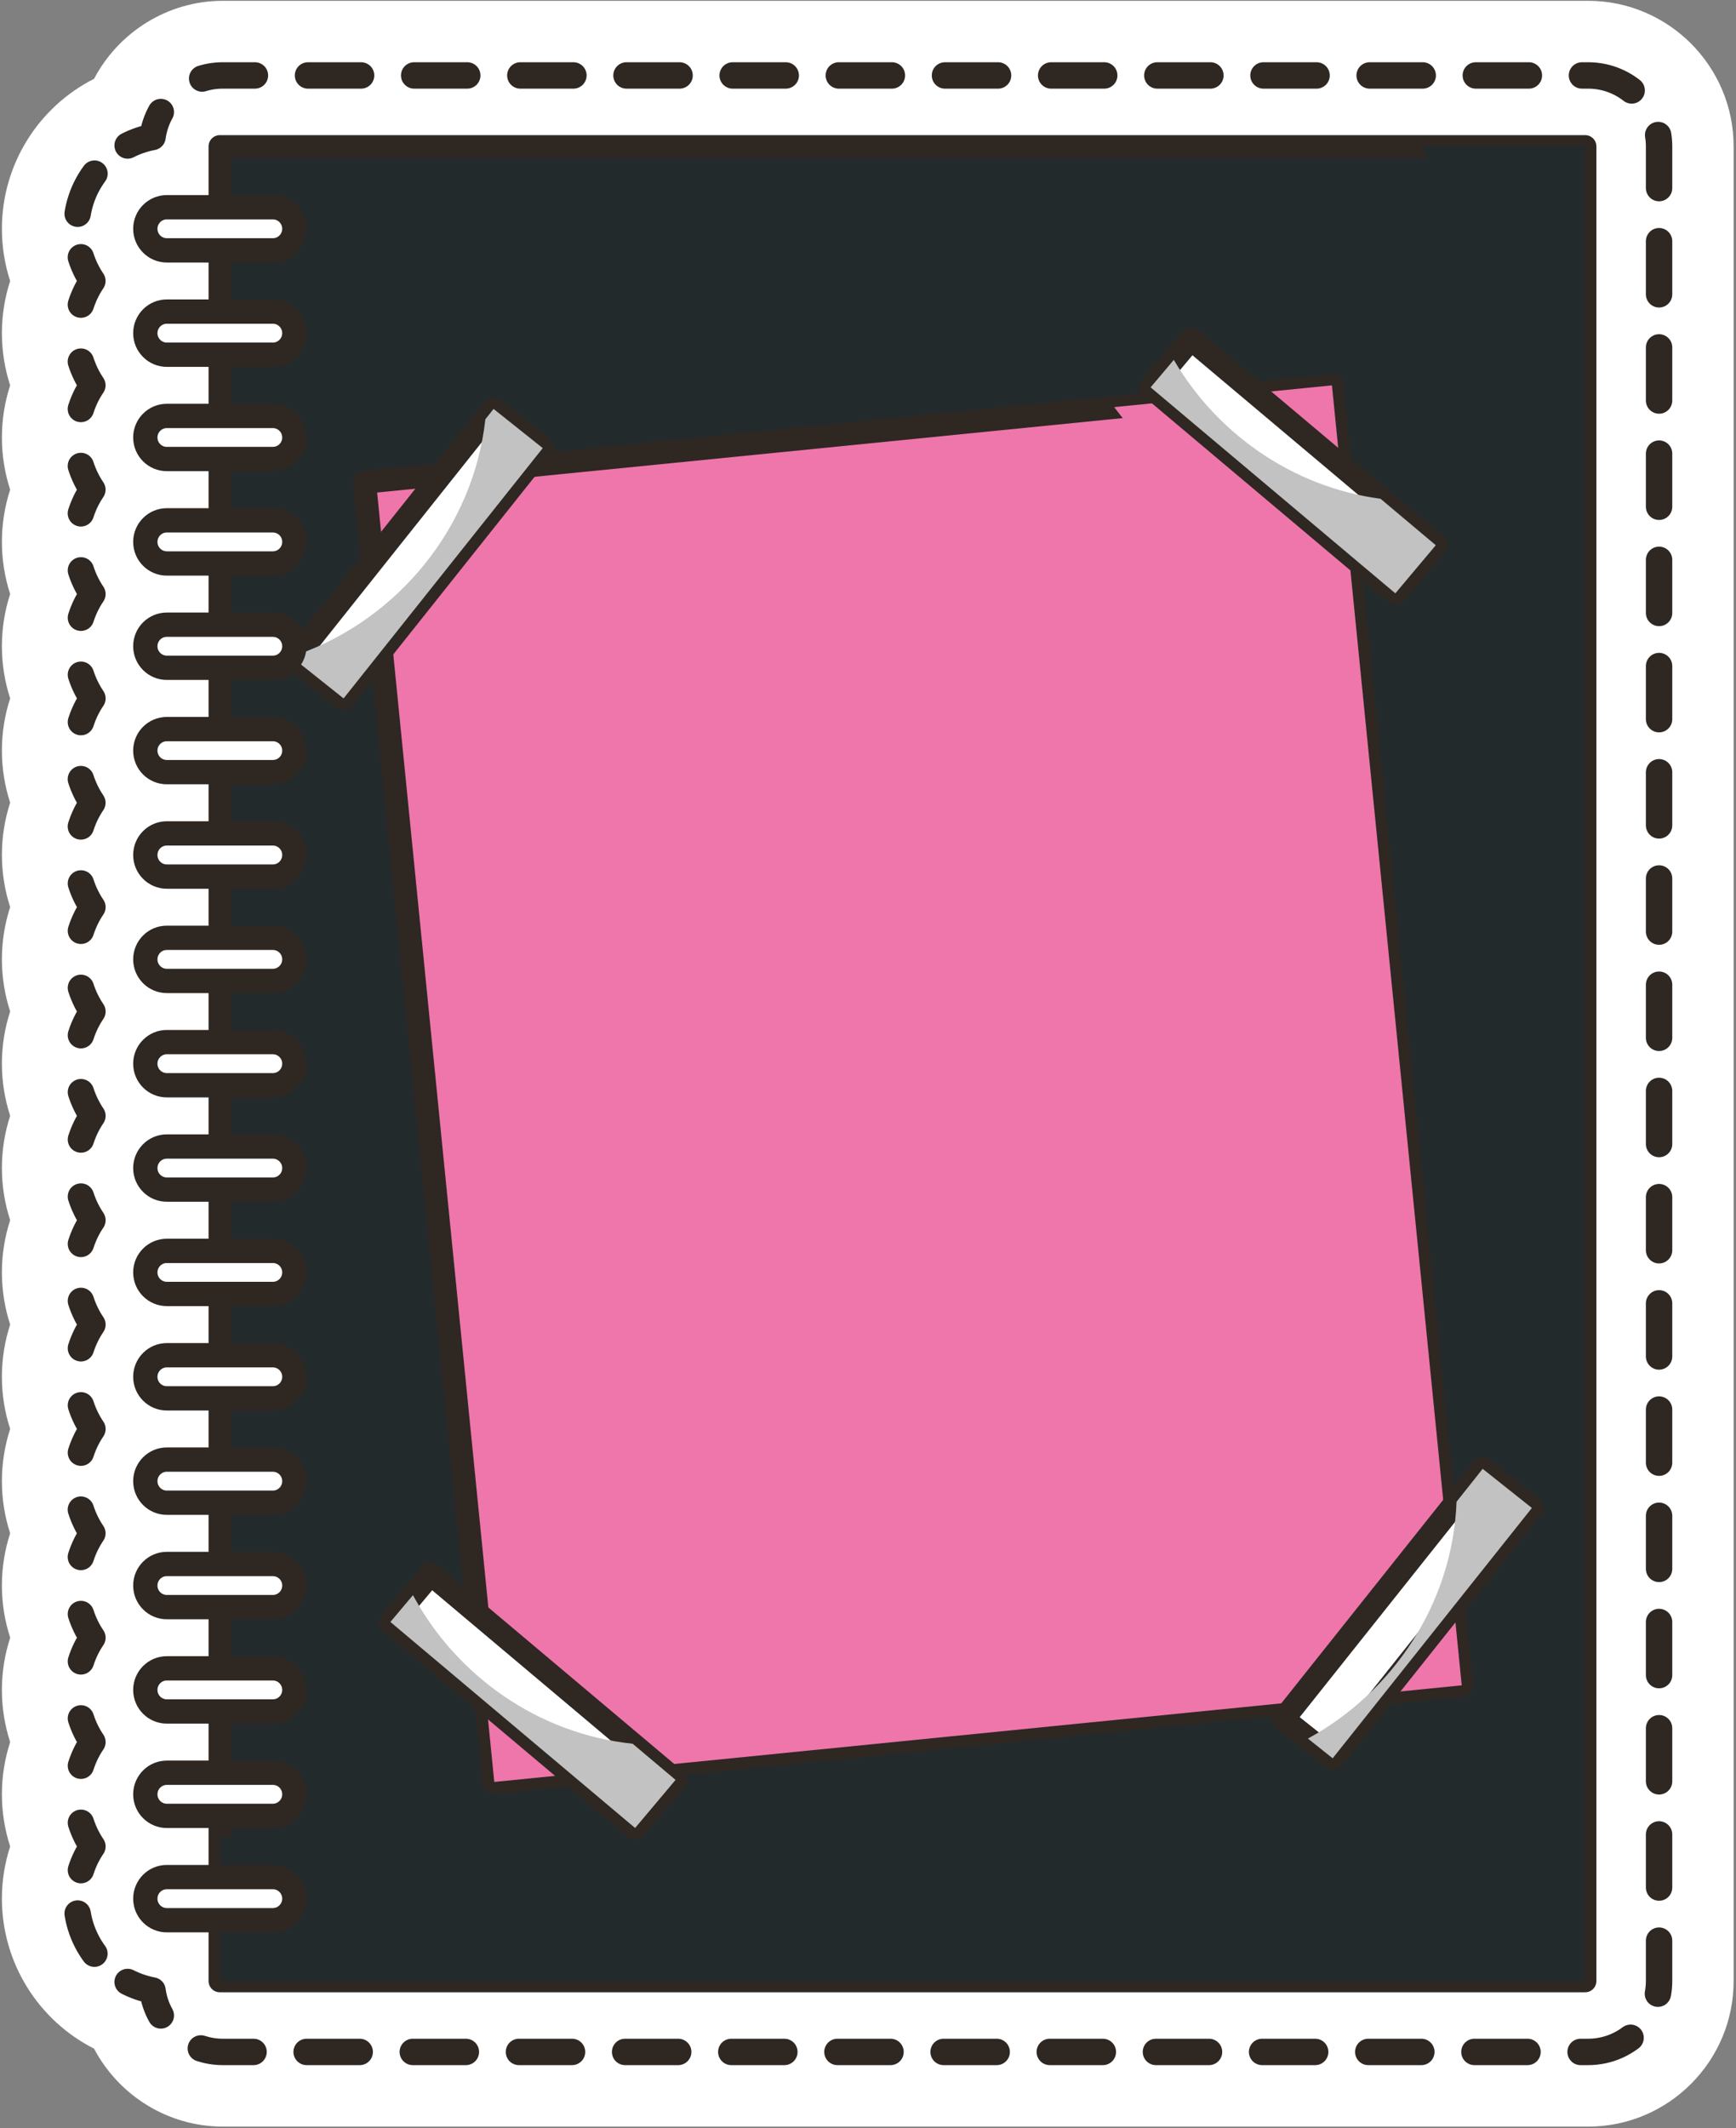 <?xml version="1.0" encoding="UTF-8"?> <svg xmlns="http://www.w3.org/2000/svg" width="364" height="446" viewBox="0 0 364 446" fill="none"><rect x="0" y="0" width="364" height="446" fill="#808080" stroke="none"/> <path d="M19.72 429.34C24.87 439.11 35.16 445.68 46.72 445.68H333C349.82 445.68 363.5 432 363.5 415.18V30.68C363.5 13.86 349.81 0.17 333 0.17H46.72C35.16 0.17 24.87 6.74 19.72 16.52C8.12 22.38 0.4 34.4 0.4 47.95C0.4 51.7 0.99 55.39 2.13 58.89C0.99 62.39 0.4 66.07 0.4 69.82C0.4 73.57 0.99 77.25 2.13 80.75C0.99 84.26 0.4 87.94 0.4 91.69C0.4 95.44 0.99 99.12 2.13 102.62C0.99 106.13 0.4 109.81 0.4 113.56C0.4 117.31 0.99 120.99 2.13 124.49C0.99 127.99 0.4 131.67 0.4 135.42C0.4 139.17 0.99 142.86 2.13 146.36C0.99 149.86 0.4 153.54 0.4 157.29C0.4 161.04 0.99 164.72 2.13 168.22C0.99 171.73 0.4 175.4 0.4 179.16C0.4 182.91 0.99 186.59 2.13 190.1C0.99 193.61 0.4 197.29 0.4 201.04C0.4 204.78 0.99 208.47 2.13 211.97C0.99 215.47 0.4 219.15 0.4 222.9C0.4 226.65 0.99 230.34 2.13 233.84C0.99 237.35 0.4 241.03 0.4 244.78C0.4 248.53 0.99 252.22 2.13 255.72C0.99 259.23 0.4 262.9 0.4 266.65C0.4 270.4 0.99 274.08 2.13 277.59C0.99 281.09 0.4 284.77 0.4 288.53C0.4 292.28 0.99 295.96 2.13 299.47C0.99 302.97 0.4 306.65 0.4 310.41C0.4 314.16 0.99 317.84 2.13 321.34C0.99 324.85 0.4 328.53 0.4 332.28C0.4 336.03 0.99 339.72 2.14 343.22C0.99 346.73 0.4 350.41 0.4 354.16C0.4 357.91 0.99 361.59 2.13 365.1C0.99 368.61 0.4 372.29 0.4 376.04C0.4 379.79 0.99 383.47 2.13 386.97C0.99 390.47 0.4 394.16 0.4 397.91C0.4 411.45 8.12 423.47 19.72 429.34Z" fill="white"></path> <path d="M31.98 417.15C32.95 424.42 39.19 430.04 46.72 430.04H333C341.2 430.04 347.87 423.37 347.87 415.17V30.68C347.87 22.48 341.2 15.81 333 15.81H46.72C39.2 15.81 32.96 21.43 31.98 28.7C22.91 30.4 16.03 38.38 16.03 47.94C16.03 51.99 17.27 55.75 19.38 58.88C17.27 62.01 16.03 65.77 16.03 69.82C16.03 73.86 17.27 77.63 19.38 80.75C17.27 83.88 16.03 87.64 16.03 91.69C16.03 95.73 17.27 99.5 19.38 102.62C17.27 105.75 16.03 109.51 16.03 113.56C16.03 117.6 17.27 121.37 19.38 124.49C17.27 127.61 16.03 131.38 16.03 135.42C16.03 139.47 17.27 143.23 19.38 146.36C17.27 149.48 16.03 153.25 16.03 157.29C16.03 161.34 17.27 165.1 19.38 168.22C17.27 171.35 16.03 175.11 16.03 179.16C16.03 183.21 17.27 186.98 19.38 190.1C17.27 193.23 16.03 196.99 16.03 201.04C16.03 205.08 17.27 208.85 19.38 211.97C17.27 215.09 16.03 218.85 16.03 222.9C16.03 226.94 17.27 230.71 19.38 233.84C17.27 236.97 16.03 240.73 16.03 244.78C16.03 248.82 17.27 252.59 19.38 255.72C17.27 258.85 16.03 262.61 16.03 266.65C16.03 270.7 17.27 274.46 19.38 277.59C17.27 280.71 16.03 284.48 16.03 288.53C16.03 292.58 17.27 296.34 19.38 299.47C17.27 302.59 16.03 306.36 16.03 310.41C16.03 314.46 17.27 318.22 19.38 321.34C17.27 324.47 16.03 328.23 16.03 332.28C16.03 336.32 17.27 340.09 19.38 343.22C17.27 346.34 16.03 350.1 16.03 354.15C16.03 358.19 17.27 361.96 19.38 365.09C17.27 368.22 16.03 371.98 16.03 376.03C16.03 380.07 17.27 383.84 19.38 386.96C17.27 390.08 16.03 393.85 16.03 397.9C16.03 407.46 22.92 415.44 31.98 417.15Z" fill="white"></path> <path d="M26.76 415.37C28.39 416.2 30.14 416.8 31.98 417.15C32.23 419.03 32.83 420.79 33.72 422.38" stroke="#2F2722" stroke-width="5.534" stroke-linecap="round" stroke-linejoin="round"></path> <path d="M42.109 429.3C43.559 429.77 45.109 430.03 46.719 430.03H333C341.2 430.03 347.87 423.36 347.87 415.16V30.68C347.87 22.48 341.2 15.81 333 15.81H46.719C43.139 15.81 39.84 17.09 37.27 19.21" stroke="#2F2722" stroke-width="5.534" stroke-linecap="round" stroke-linejoin="round" stroke-dasharray="11.13 11.13"></path> <path d="M33.72 23.48C32.84 25.07 32.24 26.83 31.98 28.71C30.13 29.06 28.38 29.66 26.76 30.49" stroke="#2F2722" stroke-width="5.534" stroke-linecap="round" stroke-linejoin="round"></path> <path d="M19.81 36.39C17.43 39.63 16.03 43.62 16.03 47.94C16.03 48.43 16.05 48.91 16.08 49.39" stroke="#2F2722" stroke-width="5.534" stroke-linecap="round" stroke-linejoin="round" stroke-dasharray="9.2 9.2"></path> <path d="M16.96 53.92C17.53 55.7 18.35 57.36 19.37 58.88C18.34 60.4 17.53 62.07 16.96 63.84" stroke="#2F2722" stroke-width="5.534" stroke-linecap="round" stroke-linejoin="round"></path> <path d="M16.96 75.79C17.53 77.57 18.35 79.24 19.37 80.75C18.34 82.27 17.53 83.93 16.96 85.71" stroke="#2F2722" stroke-width="5.534" stroke-linecap="round" stroke-linejoin="round"></path> <path d="M16.96 97.66C17.53 99.44 18.35 101.11 19.37 102.62C18.34 104.14 17.53 105.81 16.96 107.58" stroke="#2F2722" stroke-width="5.534" stroke-linecap="round" stroke-linejoin="round"></path> <path d="M16.97 119.54C17.54 121.32 18.36 122.99 19.38 124.5C18.35 126.02 17.54 127.68 16.97 129.46" stroke="#2F2722" stroke-width="5.534" stroke-linecap="round" stroke-linejoin="round"></path> <path d="M16.97 141.41C17.54 143.19 18.36 144.85 19.38 146.37C18.35 147.89 17.54 149.55 16.97 151.33" stroke="#2F2722" stroke-width="5.534" stroke-linecap="round" stroke-linejoin="round"></path> <path d="M16.96 163.28C17.53 165.06 18.35 166.72 19.37 168.24C18.34 169.76 17.53 171.43 16.96 173.2" stroke="#2F2722" stroke-width="5.534" stroke-linecap="round" stroke-linejoin="round"></path> <path d="M16.97 185.15C17.54 186.93 18.36 188.6 19.38 190.11C18.35 191.63 17.54 193.3 16.97 195.07" stroke="#2F2722" stroke-width="5.534" stroke-linecap="round" stroke-linejoin="round"></path> <path d="M16.97 207.03C17.54 208.81 18.36 210.48 19.38 211.99C18.35 213.51 17.54 215.17 16.97 216.95" stroke="#2F2722" stroke-width="5.534" stroke-linecap="round" stroke-linejoin="round"></path> <path d="M16.97 228.89C17.54 230.67 18.36 232.34 19.38 233.85C18.35 235.37 17.54 237.04 16.97 238.81" stroke="#2F2722" stroke-width="5.534" stroke-linecap="round" stroke-linejoin="round"></path> <path d="M16.97 250.77C17.54 252.55 18.36 254.22 19.38 255.73C18.35 257.25 17.54 258.92 16.97 260.69" stroke="#2F2722" stroke-width="5.534" stroke-linecap="round" stroke-linejoin="round"></path> <path d="M16.97 272.64C17.54 274.42 18.36 276.09 19.38 277.6C18.35 279.12 17.54 280.78 16.97 282.56" stroke="#2F2722" stroke-width="5.534" stroke-linecap="round" stroke-linejoin="round"></path> <path d="M16.97 294.52C17.54 296.3 18.36 297.97 19.38 299.48C18.35 301 17.54 302.66 16.97 304.44" stroke="#2F2722" stroke-width="5.534" stroke-linecap="round" stroke-linejoin="round"></path> <path d="M16.96 316.38C17.53 318.16 18.35 319.83 19.37 321.34C18.34 322.86 17.53 324.53 16.96 326.3" stroke="#2F2722" stroke-width="5.534" stroke-linecap="round" stroke-linejoin="round"></path> <path d="M16.97 338.26C17.54 340.04 18.36 341.71 19.38 343.22C18.35 344.74 17.54 346.4 16.97 348.18" stroke="#2F2722" stroke-width="5.534" stroke-linecap="round" stroke-linejoin="round"></path> <path d="M16.97 360.13C17.54 361.91 18.36 363.58 19.38 365.09C18.35 366.61 17.54 368.28 16.97 370.05" stroke="#2F2722" stroke-width="5.534" stroke-linecap="round" stroke-linejoin="round"></path> <path d="M16.97 382.01C17.54 383.79 18.36 385.46 19.38 386.97C18.35 388.49 17.54 390.15 16.97 391.93" stroke="#2F2722" stroke-width="5.534" stroke-linecap="round" stroke-linejoin="round"></path> <path d="M16.28 401.03C17.03 405.72 19.46 409.86 22.93 412.82" stroke="#2F2722" stroke-width="5.534" stroke-linecap="round" stroke-linejoin="round" stroke-dasharray="9.2 9.2"></path> <path d="M332.37 30.68H46.09V415.17H332.37V30.68Z" fill="#232A2B" stroke="#2F2722" stroke-width="4.718" stroke-miterlimit="10" stroke-linecap="round" stroke-linejoin="round"></path> <path d="M298.14 30.68C317.45 66 327.93 105.96 327.93 146.71C327.93 210.51 302.28 272.4 257.19 317.49C212.1 362.58 150.21 388.22 86.409 388.22C72.829 388.22 59.34 387.04 46.08 384.78V415.16H332.36V30.68H298.14Z" fill="#232A2B"></path> <path d="M279.306 80.822L76.445 101.065L103.632 373.513L306.493 353.27L279.306 80.822Z" fill="#EE76AB" stroke="#2F2722" stroke-width="4.812" stroke-miterlimit="10" stroke-linecap="round" stroke-linejoin="round"></path> <path d="M279.28 80.76L233.62 85.32C240.27 93.92 246.91 102.52 253.56 111.13C261.24 126.87 269.5 144.58 273.84 162.09C277.31 176.1 281.07 191.02 279.79 205.29C278.7 217.51 279.12 230.54 274.58 242.01C262.73 271.84 262.02 276.52 240.26 300.67C221.58 321.41 191.93 335.32 165.82 343.08C148.74 348.16 130.08 350.9 112.51 351.19C108.77 351.25 105.06 351.12 101.38 350.84L103.64 373.45L306.49 353.2L279.28 80.76Z" fill="#EE76AB"></path> <path d="M310.894 307.789L269.129 360.256L279.441 368.465L321.206 315.997L310.894 307.789Z" fill="white" stroke="#2F2722" stroke-width="4.827" stroke-miterlimit="10" stroke-linecap="round" stroke-linejoin="round"></path> <path d="M249.736 71.052L241.251 81.137L292.565 124.31L301.051 114.225L249.736 71.052Z" fill="white" stroke="#2F2722" stroke-width="4.827" stroke-miterlimit="10" stroke-linecap="round" stroke-linejoin="round"></path> <path d="M113.79 93.91L72.03 146.38L61.72 138.17L103.49 85.7L113.79 93.91Z" fill="white" stroke="#2F2722" stroke-width="4.827" stroke-miterlimit="10" stroke-linecap="round" stroke-linejoin="round"></path> <path d="M90.33 329.879L81.85 339.955L133.158 383.135L141.638 373.059L90.33 329.879Z" fill="white" stroke="#2F2722" stroke-width="4.827" stroke-miterlimit="10" stroke-linecap="round" stroke-linejoin="round"></path> <path d="M310.88 307.83L305.41 314.72C304.59 335.98 292.08 354.64 274.24 364.36L279.43 368.49L321.2 316.03L310.88 307.83Z" fill="#C2C2C2"></path> <path d="M246.12 75.42L241.26 81.18L292.57 124.35L301.05 114.27L289.47 104.53C271.1 102.1 255.18 90.92 246.12 75.42Z" fill="#C2C2C2"></path> <path d="M103.49 85.7L101.77 87.87C99.26 110.53 83.48 129.65 62.55 137.13L61.73 138.16L72.04 146.37L113.799 93.91L103.49 85.7Z" fill="#C2C2C2"></path> <path d="M86.589 334.3L81.859 339.92L133.169 383.1L141.649 373.02L132.649 365.44C112.859 363.39 95.709 351.22 86.589 334.3Z" fill="#C2C2C2"></path> <path d="M61.72 47.95C61.72 50.45 59.7 52.47 57.21 52.47H34.98C32.49 52.47 30.47 50.44 30.47 47.95C30.47 45.46 32.49 43.43 34.98 43.43H57.21C59.7 43.43 61.72 45.46 61.72 47.95Z" fill="white" stroke="#2F2722" stroke-width="5.093" stroke-miterlimit="10" stroke-linecap="round" stroke-linejoin="round"></path> <path d="M61.72 69.82C61.72 72.31 59.7 74.34 57.21 74.34H34.98C32.49 74.34 30.47 72.31 30.47 69.82C30.47 67.33 32.49 65.3 34.98 65.3H57.21C59.7 65.3 61.72 67.33 61.72 69.82Z" fill="white" stroke="#2F2722" stroke-width="5.093" stroke-miterlimit="10" stroke-linecap="round" stroke-linejoin="round"></path> <path d="M61.72 91.69C61.72 94.18 59.7 96.2 57.21 96.2H34.98C32.49 96.2 30.47 94.18 30.47 91.69C30.47 89.19 32.49 87.17 34.98 87.17H57.21C59.7 87.17 61.72 89.2 61.72 91.69Z" fill="white" stroke="#2F2722" stroke-width="5.093" stroke-miterlimit="10" stroke-linecap="round" stroke-linejoin="round"></path> <path d="M61.72 113.57C61.72 116.06 59.7 118.09 57.21 118.09H34.98C32.49 118.09 30.47 116.07 30.47 113.57C30.47 111.07 32.49 109.05 34.98 109.05H57.21C59.7 109.05 61.72 111.06 61.72 113.57Z" fill="white" stroke="#2F2722" stroke-width="5.093" stroke-miterlimit="10" stroke-linecap="round" stroke-linejoin="round"></path> <path d="M61.72 135.43C61.72 137.93 59.7 139.95 57.21 139.95H34.98C32.49 139.95 30.47 137.93 30.47 135.43C30.47 132.93 32.49 130.92 34.98 130.92H57.21C59.7 130.92 61.72 132.94 61.72 135.43Z" fill="white" stroke="#2F2722" stroke-width="5.093" stroke-miterlimit="10" stroke-linecap="round" stroke-linejoin="round"></path> <path d="M61.72 157.31C61.72 159.81 59.7 161.82 57.21 161.82H34.98C32.49 161.82 30.47 159.81 30.47 157.31C30.47 154.81 32.49 152.8 34.98 152.8H57.21C59.7 152.8 61.72 154.81 61.72 157.31Z" fill="white" stroke="#2F2722" stroke-width="5.093" stroke-miterlimit="10" stroke-linecap="round" stroke-linejoin="round"></path> <path d="M61.72 179.18C61.72 181.68 59.7 183.71 57.21 183.71H34.98C32.49 183.71 30.47 181.68 30.47 179.18C30.47 176.68 32.49 174.66 34.98 174.66H57.21C59.7 174.66 61.72 176.68 61.72 179.18Z" fill="white" stroke="#2F2722" stroke-width="5.093" stroke-miterlimit="10" stroke-linecap="round" stroke-linejoin="round"></path> <path d="M61.72 201.06C61.72 203.55 59.7 205.58 57.21 205.58H34.98C32.49 205.58 30.47 203.55 30.47 201.06C30.47 198.56 32.49 196.54 34.98 196.54H57.21C59.7 196.54 61.72 198.56 61.72 201.06Z" fill="white" stroke="#2F2722" stroke-width="5.093" stroke-miterlimit="10" stroke-linecap="round" stroke-linejoin="round"></path> <path d="M61.72 222.92C61.72 225.42 59.7 227.44 57.21 227.44H34.98C32.49 227.44 30.47 225.42 30.47 222.92C30.47 220.43 32.49 218.4 34.98 218.4H57.21C59.7 218.4 61.72 220.43 61.72 222.92Z" fill="white" stroke="#2F2722" stroke-width="5.093" stroke-miterlimit="10" stroke-linecap="round" stroke-linejoin="round"></path> <path d="M61.72 244.8C61.72 247.3 59.7 249.31 57.21 249.31H34.98C32.49 249.31 30.47 247.29 30.47 244.8C30.47 242.3 32.49 240.28 34.98 240.28H57.21C59.7 240.28 61.72 242.3 61.72 244.8Z" fill="white" stroke="#2F2722" stroke-width="5.093" stroke-miterlimit="10" stroke-linecap="round" stroke-linejoin="round"></path> <path d="M61.72 266.66C61.72 269.16 59.7 271.18 57.21 271.18H34.98C32.49 271.18 30.47 269.16 30.47 266.66C30.47 264.17 32.49 262.15 34.98 262.15H57.21C59.7 262.15 61.72 264.17 61.72 266.66Z" fill="white" stroke="#2F2722" stroke-width="5.093" stroke-miterlimit="10" stroke-linecap="round" stroke-linejoin="round"></path> <path d="M61.72 288.54C61.72 291.04 59.7 293.06 57.21 293.06H34.98C32.49 293.06 30.47 291.04 30.47 288.54C30.47 286.05 32.49 284.02 34.98 284.02H57.21C59.7 284.02 61.72 286.05 61.72 288.54Z" fill="white" stroke="#2F2722" stroke-width="5.093" stroke-miterlimit="10" stroke-linecap="round" stroke-linejoin="round"></path> <path d="M61.72 310.41C61.72 312.91 59.7 314.93 57.21 314.93H34.98C32.49 314.93 30.47 312.91 30.47 310.41C30.47 307.92 32.49 305.89 34.98 305.89H57.21C59.7 305.89 61.72 307.92 61.72 310.41Z" fill="white" stroke="#2F2722" stroke-width="5.093" stroke-miterlimit="10" stroke-linecap="round" stroke-linejoin="round"></path> <path d="M61.72 332.29C61.72 334.78 59.7 336.81 57.21 336.81H34.98C32.49 336.81 30.47 334.78 30.47 332.29C30.47 329.79 32.49 327.77 34.98 327.77H57.21C59.7 327.77 61.72 329.79 61.72 332.29Z" fill="white" stroke="#2F2722" stroke-width="5.093" stroke-miterlimit="10" stroke-linecap="round" stroke-linejoin="round"></path> <path d="M61.72 354.16C61.72 356.66 59.7 358.68 57.21 358.68H34.98C32.49 358.68 30.47 356.66 30.47 354.16C30.47 351.67 32.49 349.64 34.98 349.64H57.21C59.7 349.64 61.72 351.67 61.72 354.16Z" fill="white" stroke="#2F2722" stroke-width="5.093" stroke-miterlimit="10" stroke-linecap="round" stroke-linejoin="round"></path> <path d="M61.72 376.04C61.72 378.53 59.7 380.56 57.21 380.56H34.98C32.49 380.56 30.47 378.53 30.47 376.04C30.47 373.55 32.49 371.52 34.98 371.52H57.21C59.7 371.51 61.72 373.54 61.72 376.04Z" fill="white" stroke="#2F2722" stroke-width="5.093" stroke-miterlimit="10" stroke-linecap="round" stroke-linejoin="round"></path> <path d="M61.72 397.91C61.72 400.39 59.7 402.43 57.21 402.43H34.98C32.49 402.43 30.47 400.4 30.47 397.91C30.47 395.41 32.49 393.39 34.98 393.39H57.21C59.7 393.39 61.72 395.41 61.72 397.91Z" fill="white" stroke="#2F2722" stroke-width="5.093" stroke-miterlimit="10" stroke-linecap="round" stroke-linejoin="round"></path> </svg> 